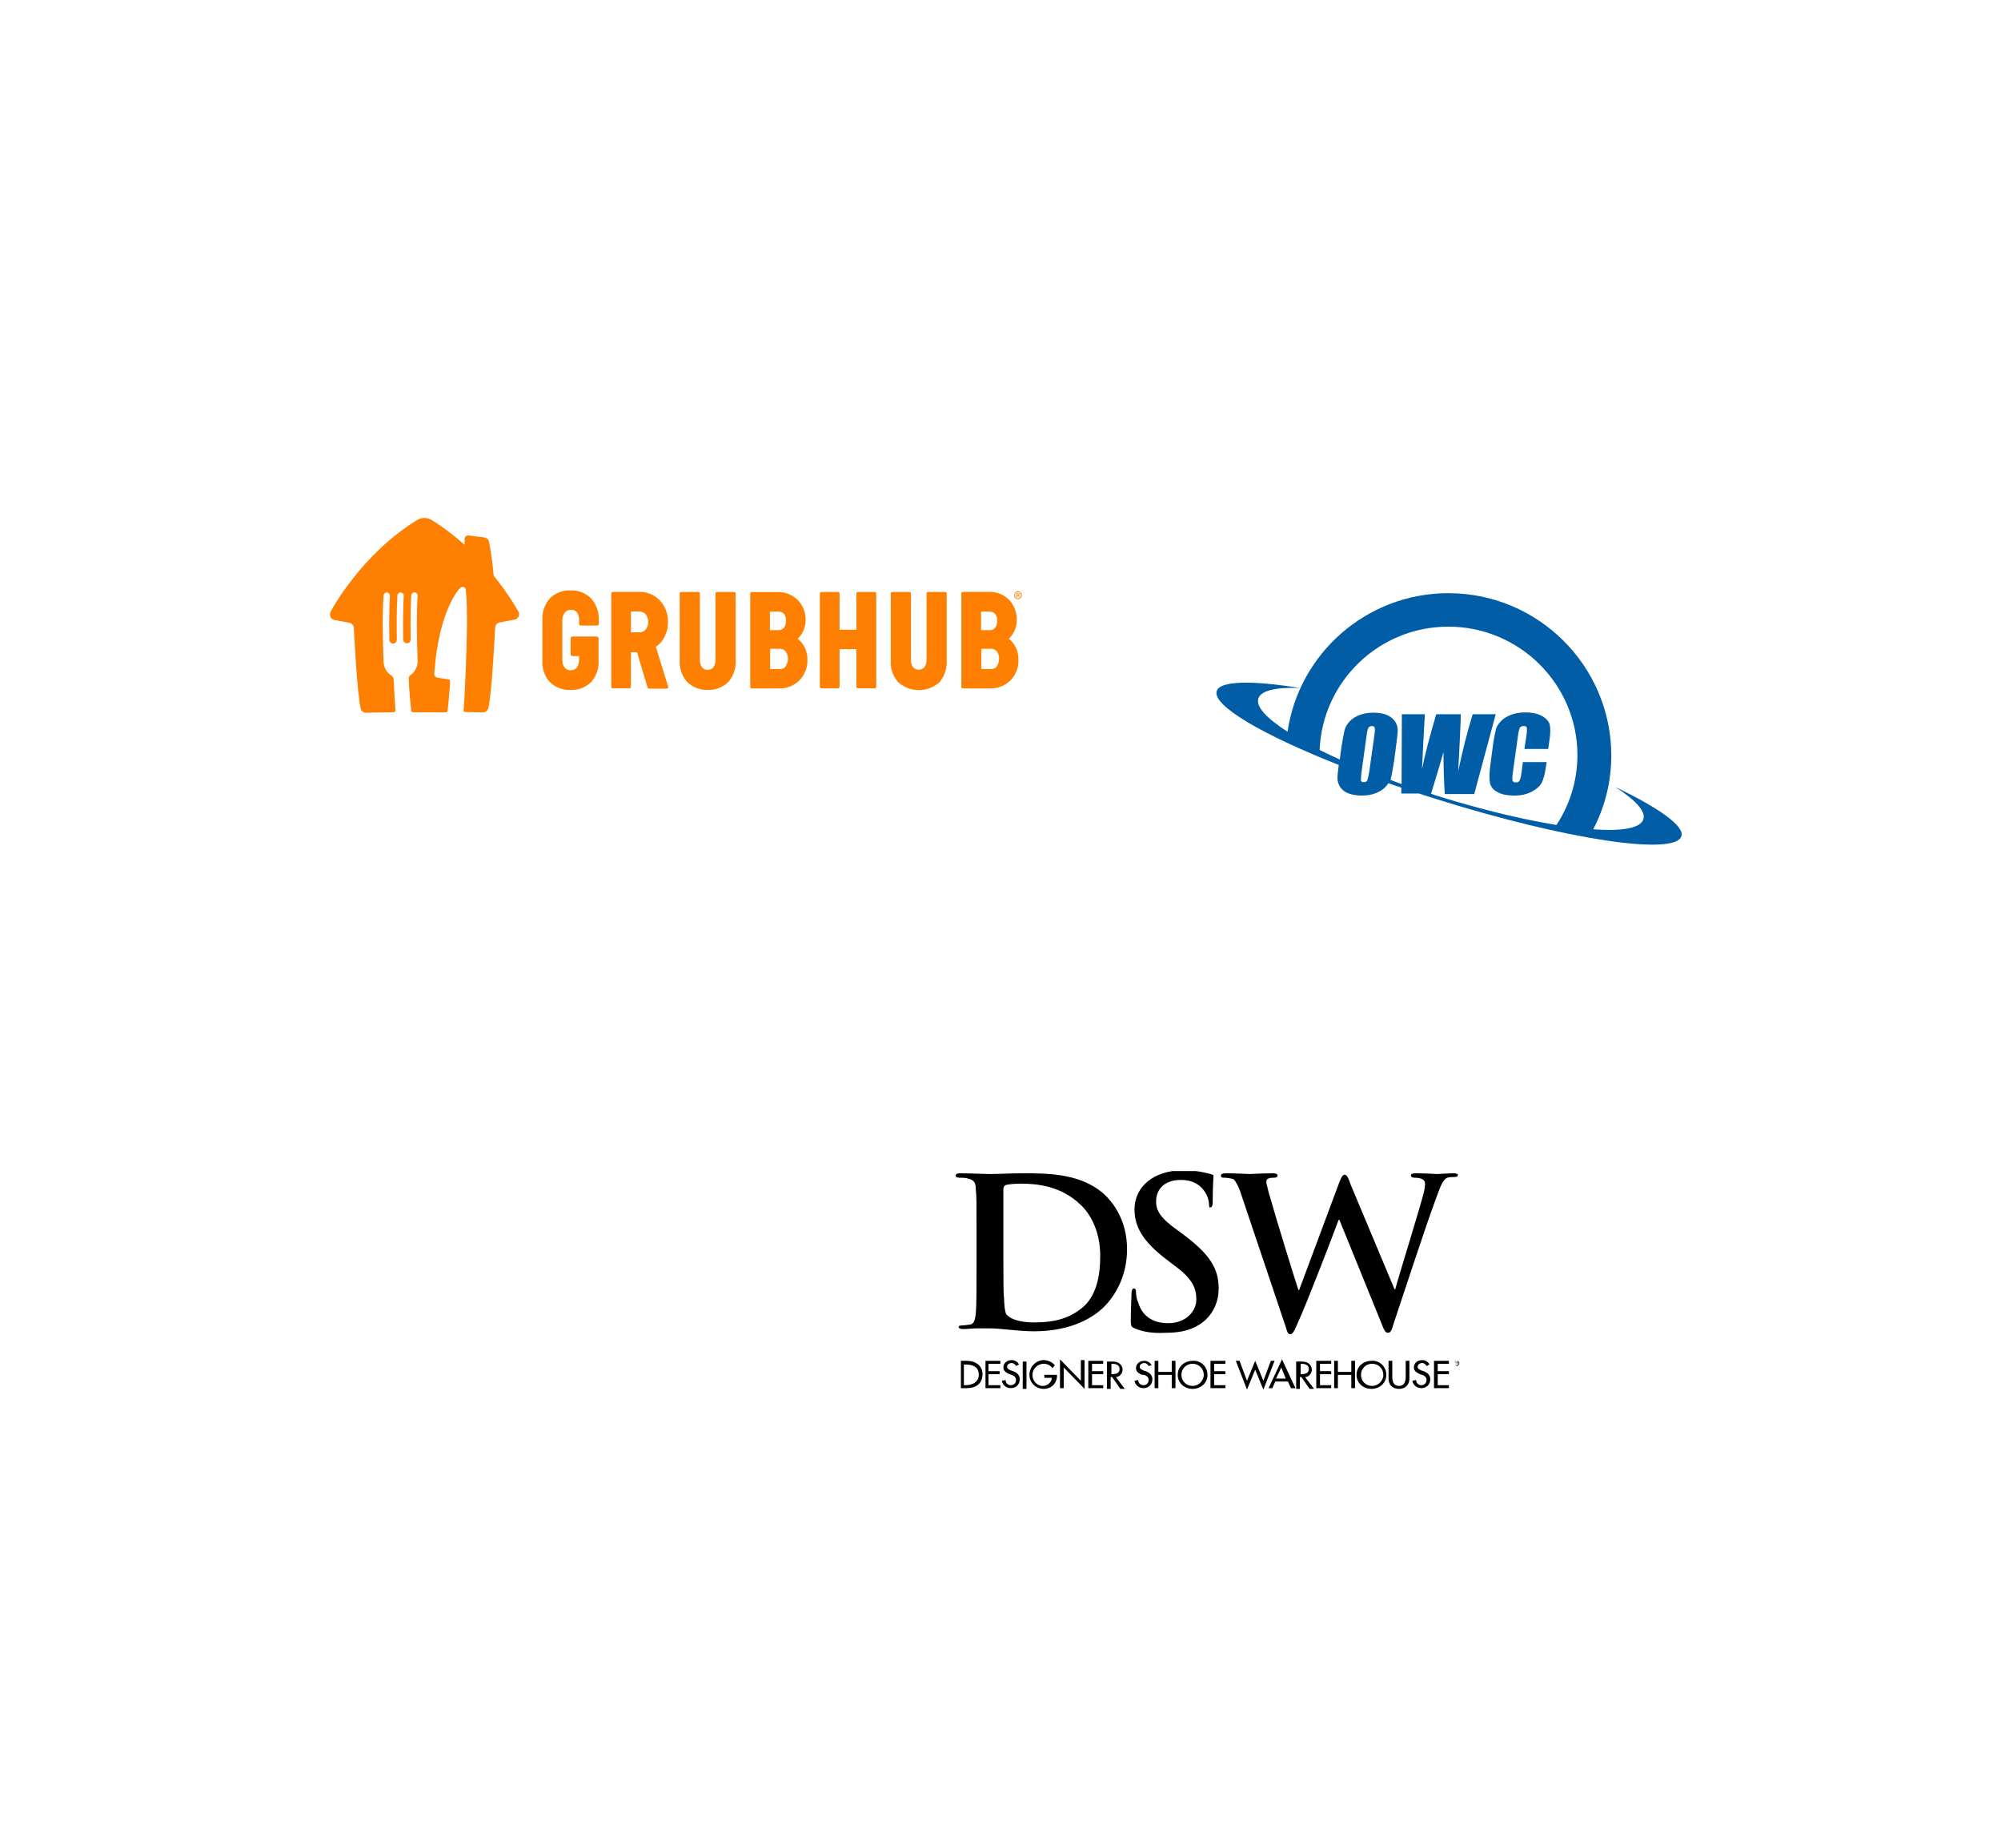 <svg width="564" height="521" viewBox="0 0 564 521" fill="none" xmlns="http://www.w3.org/2000/svg">
<g filter="url(#filter0_dd_6270_85281)">
<ellipse cx="339.983" cy="354.623" rx="125.024" ry="125.024" fill="white"/>
</g>
<g clip-path="url(#clip0_6270_85281)">
<path d="M275.249 347.791C275.249 338.842 275.249 337.177 275.039 335.304C275.039 333.431 274.619 332.598 272.729 332.182C272.099 331.974 271.259 331.974 270.419 331.974C269.789 331.974 269.369 331.766 269.369 331.349C269.369 330.933 269.789 330.725 270.629 330.725C273.779 330.725 277.559 330.933 279.239 330.933C281.129 330.933 284.699 330.725 288.269 330.725C295.619 330.725 305.488 330.725 311.998 337.385C314.938 340.507 317.668 345.294 317.668 352.161C317.668 359.446 314.518 365.065 311.158 368.395C308.428 371.1 302.339 375.263 291.419 375.263C289.319 375.263 286.799 375.055 284.699 374.847C282.389 374.638 280.499 374.43 278.819 374.43C278.189 374.43 276.929 374.43 275.459 374.43C274.199 374.43 272.519 374.638 271.469 374.638C270.629 374.638 270.209 374.43 270.209 374.014C270.209 373.806 270.419 373.598 271.259 373.598C272.099 373.598 272.939 373.39 273.359 373.39C274.619 373.182 274.829 371.933 275.039 370.268C275.249 367.771 275.249 363.192 275.249 357.781V347.791ZM282.809 354.243C282.809 360.486 282.809 364.857 283.019 366.106C283.019 367.562 283.229 369.852 283.649 370.476C284.489 371.517 286.799 372.765 291.419 372.765C297.509 372.765 301.499 371.517 305.068 368.603C308.848 365.481 310.108 360.07 310.108 354.035C310.108 346.542 306.958 341.755 304.438 339.466C298.979 334.263 292.259 333.639 287.639 333.639C286.169 333.639 283.859 333.847 283.439 334.055C283.019 334.263 282.809 334.679 282.809 335.304C282.809 337.385 282.809 342.38 282.809 346.958V354.243Z" fill="black"/>
<path d="M319.768 374.43C318.928 374.014 318.718 373.806 318.718 372.349C318.718 369.227 318.928 365.689 318.928 364.649C318.928 363.816 319.138 363.192 319.558 363.192C320.188 363.192 320.188 363.816 320.188 364.232C320.188 365.065 320.398 366.314 320.818 367.146C322.078 371.517 325.648 372.973 329.218 372.973C334.468 372.973 337.198 369.435 337.198 366.314C337.198 363.4 336.358 360.694 331.318 356.948L328.588 354.867C322.078 349.872 319.768 345.71 319.768 340.923C319.768 334.471 325.228 329.893 333.418 329.893C337.198 329.893 339.717 330.517 341.187 330.933C341.817 331.141 342.027 331.141 342.027 331.558C342.027 332.39 341.817 334.055 341.817 338.634C341.817 339.882 341.607 340.299 341.187 340.299C340.977 340.507 340.767 340.299 340.767 339.466C340.767 338.842 340.557 337.177 339.297 335.512C338.457 334.471 336.778 332.598 332.788 332.598C328.378 332.598 325.858 335.096 325.858 338.634C325.858 341.339 327.118 343.42 332.158 346.958L333.838 348.207C340.977 353.618 343.497 357.573 343.497 363.192C343.497 366.522 342.237 370.684 338.038 373.39C335.098 375.263 331.738 375.679 328.588 375.679C325.018 375.887 322.288 375.471 319.768 374.43Z" fill="black"/>
<path d="M349.798 336.552C349.168 334.471 348.328 333.014 347.698 332.39C347.068 332.182 345.808 331.974 345.178 331.974C344.548 331.974 344.128 331.974 344.128 331.349C344.128 330.933 344.548 330.725 345.388 330.725C348.538 330.725 351.687 330.933 352.317 330.933C352.737 330.933 355.467 330.725 358.827 330.725C359.667 330.725 360.087 330.933 360.087 331.349C360.087 331.766 359.667 331.974 359.037 331.974C358.617 331.974 357.987 331.974 357.567 332.182C356.937 332.39 356.937 332.806 356.937 333.431C357.147 334.263 357.567 336.344 358.407 338.842C359.457 342.796 364.917 360.486 365.967 363.608H366.177L377.517 333.223C378.147 331.558 378.567 331.141 378.987 331.141C379.617 331.141 380.037 331.974 380.667 333.847L393.056 363.4H393.266C394.316 359.446 399.146 344.045 401.036 337.177C401.456 335.72 401.666 334.471 401.666 333.639C401.666 332.806 401.036 331.974 398.726 331.974C398.096 331.974 397.676 331.766 397.676 331.349C397.676 330.933 398.096 330.725 398.936 330.725C402.086 330.725 404.606 330.933 405.026 330.933C405.446 330.933 407.966 330.725 409.856 330.725C410.486 330.725 410.906 330.933 410.906 331.141C410.906 331.558 410.696 331.766 410.066 331.766C409.436 331.766 408.596 331.766 407.966 331.974C406.496 332.598 405.866 334.888 404.606 338.217C401.876 345.502 395.786 364.232 392.846 372.974C392.216 375.055 392.006 375.679 391.166 375.679C390.536 375.679 390.116 375.055 389.276 372.765L377.517 343.837H377.307C376.257 346.75 368.277 367.562 365.757 372.974C364.707 375.471 364.287 376.095 363.657 376.095C363.027 376.095 362.817 375.471 362.397 374.014L349.798 336.552Z" fill="black"/>
<path d="M409.855 384.212C409.855 383.796 410.275 383.587 410.695 383.587C411.115 383.587 411.325 384.004 411.325 384.212C411.325 384.628 410.905 385.044 410.695 385.044C410.065 384.836 409.855 384.628 409.855 384.212ZM411.115 384.212C411.115 383.796 410.905 383.587 410.485 383.587C410.065 383.587 409.855 383.796 409.855 384.212C409.855 384.628 410.065 384.836 410.485 384.836C410.905 384.836 411.115 384.628 411.115 384.212ZM410.905 384.628L410.485 384.212H410.275V384.628V383.796H410.695H410.905V384.004C410.905 384.212 410.695 384.212 410.695 384.212L410.905 384.628ZM410.485 384.212C410.695 384.212 410.695 384.212 410.695 384.004C410.695 383.796 410.485 383.796 410.485 383.796H410.275L410.485 384.212Z" fill="black"/>
<path d="M270.839 383.587H272.519C274.829 383.587 276.929 384.836 276.929 387.334C276.929 390.039 275.039 391.288 272.519 391.288H270.839V383.587ZM271.679 390.455H272.099C273.989 390.455 275.879 389.623 275.879 387.542C275.879 385.252 274.199 384.628 272.099 384.628H271.679V390.455Z" fill="black"/>
<path d="M277.769 383.587H281.968V384.42H278.609V386.501H281.758V387.334H278.609V390.455H281.968V391.288H277.769V383.587Z" fill="black"/>
<path d="M286.379 385.044C286.169 384.628 285.749 384.211 285.119 384.211C284.489 384.211 283.859 384.628 283.859 385.252C283.859 385.876 284.489 386.084 284.909 386.293L285.539 386.501C286.589 386.917 287.429 387.541 287.429 388.79C287.429 390.247 286.379 391.287 284.909 391.287C283.649 391.287 282.599 390.455 282.389 389.206L283.439 388.998C283.439 389.831 284.069 390.455 284.909 390.455C285.749 390.455 286.379 389.831 286.379 388.998C286.379 388.166 285.749 387.749 285.119 387.541L284.489 387.333C283.649 386.917 282.809 386.501 282.809 385.46C282.809 384.211 283.859 383.379 285.119 383.379C285.959 383.379 286.799 383.795 287.219 384.628L286.379 385.044Z" fill="black"/>
<path d="M289.319 391.496H288.269V383.795H289.319V391.496Z" fill="black"/>
<path d="M297.928 387.541V387.749C297.928 389.831 296.459 391.496 294.149 391.496C291.839 391.496 290.159 389.623 290.159 387.541C290.159 385.252 292.049 383.379 294.149 383.379C295.409 383.379 296.669 384.003 297.299 384.836L296.669 385.668C296.039 384.836 295.199 384.42 294.149 384.42C292.469 384.42 290.999 385.876 290.999 387.541C290.999 389.206 292.259 390.663 293.939 390.663C295.199 390.663 296.459 389.623 296.459 388.374H294.359V387.541H297.928Z" fill="black"/>
<path d="M298.768 383.171L304.648 389.206V383.379H305.698V391.496L299.818 385.46V391.288H298.768V383.171Z" fill="black"/>
<path d="M306.748 383.587H310.948V384.42H307.798V386.501H310.948V387.334H307.798V390.455H310.948V391.288H306.748V383.587Z" fill="black"/>
<path d="M317.038 391.496H315.778L313.468 388.166H313.048V391.496H311.998V383.795H313.258C313.888 383.795 314.728 383.795 315.358 384.212C315.988 384.628 316.408 385.252 316.408 386.085C316.408 387.125 315.568 388.166 314.518 388.166L317.038 391.496ZM313.048 387.333H313.468C314.518 387.333 315.568 387.125 315.568 385.877C315.568 384.628 314.308 384.42 313.468 384.42H313.258V387.333H313.048Z" fill="black"/>
<path d="M323.757 385.044C323.547 384.628 323.127 384.212 322.498 384.212C321.868 384.212 321.238 384.628 321.238 385.252C321.238 385.877 321.868 386.085 322.288 386.293L322.918 386.501C323.967 386.917 324.807 387.542 324.807 388.79C324.807 390.247 323.757 391.288 322.288 391.288C321.028 391.288 319.978 390.455 319.768 389.207L320.818 388.999C320.818 389.831 321.448 390.455 322.288 390.455C323.127 390.455 323.757 389.831 323.757 388.999C323.757 388.166 323.127 387.75 322.498 387.542H321.868C321.028 387.125 320.188 386.709 320.188 385.669C320.188 384.42 321.238 383.587 322.498 383.587C323.337 383.587 324.177 384.004 324.597 384.836L323.757 385.044Z" fill="black"/>
<path d="M330.268 386.709V383.587H331.318V391.288H330.268V387.542H326.488V391.288H325.438V383.587H326.488V386.709H330.268Z" fill="black"/>
<path d="M340.347 387.541C340.347 389.831 338.457 391.496 336.147 391.496C333.837 391.496 331.948 389.831 331.948 387.541C331.948 385.252 333.837 383.587 336.147 383.587C338.457 383.379 340.347 385.252 340.347 387.541ZM339.297 387.541C339.297 385.876 338.037 384.42 336.147 384.42C334.257 384.42 332.997 385.876 332.997 387.541C332.997 389.414 334.467 390.663 336.147 390.663C337.827 390.663 339.297 389.206 339.297 387.541Z" fill="black"/>
<path d="M341.187 383.587H345.387V384.42H342.237V386.501H345.387V387.334H342.237V390.455H345.387V391.288H341.187V383.587Z" fill="black"/>
<path d="M351.477 389.207L353.787 383.587L356.096 389.207L358.196 383.587H359.246L356.096 391.704L353.787 386.085L351.477 391.704L348.327 383.587H349.377L351.477 389.207Z" fill="black"/>
<path d="M359.457 389.414L358.617 391.288H357.567L361.347 383.171L365.126 391.288H363.866L363.026 389.414H359.457ZM361.137 385.46L359.667 388.582H362.397L361.137 385.46Z" fill="black"/>
<path d="M370.377 391.496H369.117L366.807 388.166H366.387V391.496H365.337V383.795H366.597C367.227 383.795 368.067 383.795 368.697 384.212C369.327 384.628 369.747 385.252 369.747 386.085C369.747 387.125 368.907 388.166 367.857 388.166L370.377 391.496ZM366.597 387.333H366.807C367.857 387.333 368.907 387.125 368.907 385.877C368.907 384.628 367.647 384.42 366.807 384.42H366.597V387.333Z" fill="black"/>
<path d="M371.006 383.587H375.206V384.42H372.056V386.501H375.206V387.334H372.056V390.455H375.206V391.288H371.006V383.587Z" fill="black"/>
<path d="M380.876 386.709V383.587H381.926V391.288H380.876V387.542H377.096V391.288H376.046V383.587H377.096V386.709H380.876Z" fill="black"/>
<path d="M390.746 387.541C390.746 389.831 388.856 391.496 386.546 391.496C384.236 391.496 382.346 389.831 382.346 387.541C382.346 385.252 384.236 383.587 386.546 383.587C388.856 383.379 390.746 385.252 390.746 387.541ZM389.906 387.541C389.906 385.876 388.646 384.42 386.756 384.42C384.866 384.42 383.606 385.876 383.606 387.541C383.606 389.414 385.076 390.663 386.756 390.663C388.436 390.663 389.906 389.206 389.906 387.541Z" fill="black"/>
<path d="M392.426 383.587V388.166C392.426 389.415 392.846 390.664 394.316 390.664C395.786 390.664 396.206 389.415 396.206 388.166V383.587H397.256V388.582C397.256 390.247 396.206 391.496 394.316 391.496C392.426 391.496 391.376 390.247 391.376 388.582V383.587H392.426Z" fill="black"/>
<path d="M402.086 385.044C401.876 384.628 401.456 384.211 400.826 384.211C400.196 384.211 399.566 384.628 399.566 385.252C399.566 385.876 400.196 386.084 400.616 386.293L401.246 386.501C402.296 386.917 403.136 387.541 403.136 388.79C403.136 390.247 402.086 391.287 400.616 391.287C399.356 391.287 398.306 390.455 398.096 389.206L399.146 388.998C399.146 389.831 399.776 390.455 400.616 390.455C401.456 390.455 402.086 389.831 402.086 388.998C402.086 388.166 401.456 387.749 400.826 387.541L400.196 387.333C399.356 386.917 398.516 386.501 398.516 385.46C398.516 384.211 399.566 383.379 400.826 383.379C401.666 383.379 402.506 383.795 402.926 384.628L402.086 385.044Z" fill="black"/>
<path d="M404.186 383.587H408.386V384.42H405.236V386.501H408.386V387.334H405.236V390.455H408.386V391.288H404.186V383.587Z" fill="black"/>
</g>
<g filter="url(#filter1_dd_6270_85281)">
<circle cx="193.32" cy="177.32" r="135.32" fill="white"/>
</g>
<path d="M286.96 167.714C287.057 167.714 287.155 167.649 287.155 167.519C287.155 167.389 287.09 167.324 286.96 167.324H286.765V167.714H286.96ZM286.57 167.194H286.992C287.22 167.194 287.35 167.324 287.35 167.551C287.35 167.714 287.22 167.811 287.155 167.844C287.155 167.844 287.155 167.844 287.187 167.909L287.415 168.331H287.187L286.992 167.909H286.797V168.331H286.57V167.194ZM286.927 168.656C287.415 168.656 287.772 168.266 287.772 167.779C287.772 167.291 287.415 166.901 286.927 166.901C286.44 166.901 286.082 167.291 286.082 167.779C286.082 168.266 286.472 168.656 286.927 168.656ZM286.927 166.673C287.512 166.673 288 167.161 288 167.779C288 168.396 287.512 168.884 286.927 168.884C286.342 168.884 285.855 168.396 285.855 167.779C285.887 167.161 286.342 166.673 286.927 166.673ZM281.596 185.689C281.629 186.469 281.369 187.249 280.914 187.867L280.946 187.9L280.979 187.867C280.556 188.387 279.906 188.647 279.256 188.582H276.591V182.894H279.256C279.906 182.829 280.556 183.121 280.979 183.609L280.946 183.576C281.401 184.194 281.629 184.942 281.596 185.689ZM276.558 172.394H278.898C279.484 172.362 280.069 172.589 280.459 173.012L280.491 173.045C280.914 173.597 281.109 174.28 281.044 174.962C281.109 175.677 280.881 176.425 280.459 177.01V176.978C280.069 177.433 279.516 177.66 278.898 177.628H276.526V172.394H276.558ZM287.057 185.657V185.689C287.057 183.479 286.05 181.398 284.327 180.001L284.359 180.033L284.392 180.001C285.822 178.635 286.602 176.75 286.602 174.8V174.897C286.667 172.849 285.952 170.834 284.619 169.274L284.652 169.339C283.189 167.714 281.109 166.803 278.898 166.836H271.422C271.162 166.836 270.967 167.031 270.967 167.291V193.588C270.967 193.848 271.162 194.043 271.422 194.043H279.191C281.564 194.076 283.807 193.068 285.302 191.248L285.27 191.28C286.57 189.655 287.187 187.672 287.057 185.657ZM266.839 186.014V167.291C266.806 167.064 266.644 166.868 266.416 166.868H261.606C261.378 166.836 261.151 167.031 261.151 167.259V185.982C261.183 186.729 260.988 187.477 260.533 188.095C259.753 188.94 258.42 189.037 257.542 188.257C257.477 188.225 257.445 188.16 257.38 188.095C256.925 187.477 256.73 186.762 256.762 186.014V167.291C256.73 167.064 256.535 166.868 256.307 166.868H251.529C251.301 166.868 251.074 167.031 251.074 167.291V186.079C250.911 188.29 251.626 190.5 253.089 192.223L253.154 192.288C256.502 195.311 261.606 195.278 264.921 192.19L264.856 192.255C266.286 190.467 267.002 188.257 266.839 186.014ZM246.523 166.868H241.842C241.582 166.868 241.387 167.064 241.387 167.324V177.498H236.641V167.324C236.641 167.064 236.446 166.868 236.186 166.868H231.538C231.278 166.868 231.083 167.064 231.083 167.324V193.555C231.083 193.815 231.278 194.011 231.538 194.011H236.186C236.446 194.011 236.641 193.815 236.641 193.555V182.991H241.387V193.555C241.387 193.815 241.582 194.011 241.842 194.011H246.523C246.783 194.011 246.978 193.815 246.978 193.555V167.324C246.978 167.096 246.783 166.868 246.523 166.868ZM222.079 185.689C222.112 186.469 221.851 187.249 221.396 187.867L221.429 187.9L221.461 187.867C221.039 188.387 220.389 188.647 219.739 188.582H217.073V182.894H219.739C220.389 182.829 221.039 183.121 221.461 183.609L221.429 183.576C221.884 184.194 222.112 184.942 222.079 185.689ZM217.041 172.394H219.381C219.966 172.362 220.551 172.589 220.941 173.012L220.974 173.045C221.396 173.597 221.591 174.28 221.526 174.962C221.591 175.677 221.364 176.425 220.941 177.01V176.978C220.551 177.433 219.999 177.66 219.381 177.628H217.008V172.394H217.041ZM227.572 185.657V185.722C227.572 183.511 226.565 181.431 224.842 180.033L224.874 180.001C226.305 178.635 227.085 176.75 227.085 174.8C227.117 172.817 226.402 170.899 225.102 169.371V169.404C223.639 167.779 221.559 166.868 219.349 166.901H211.905C211.645 166.901 211.45 167.096 211.45 167.356V193.588C211.45 193.848 211.645 194.043 211.905 194.043H219.706C222.079 194.076 224.322 193.068 225.817 191.248L225.785 191.28C227.085 189.655 227.702 187.672 227.572 185.657ZM207.354 186.014V167.291C207.322 167.064 207.127 166.868 206.899 166.868H202.121C201.893 166.868 201.666 167.031 201.666 167.291V186.014C201.698 186.794 201.471 187.542 201.016 188.16C200.235 189.005 198.903 189.07 198.058 188.29C197.993 188.257 197.96 188.192 197.895 188.127C197.44 187.509 197.245 186.794 197.277 186.047V167.291C197.277 167.064 197.082 166.868 196.855 166.868H196.822H192.044C191.816 166.836 191.589 167.031 191.589 167.259V185.982C191.426 188.225 192.142 190.467 193.604 192.158C195.132 193.685 197.245 194.531 199.455 194.466H199.52C201.698 194.531 203.811 193.718 205.371 192.158C206.769 190.467 207.517 188.257 207.354 186.014ZM181.967 177.498C181.512 178.018 180.83 178.278 180.115 178.245H177.839V172.362H180.115C180.83 172.329 181.48 172.622 181.967 173.11V173.142C182.455 173.727 182.715 174.475 182.682 175.222V175.255C182.747 176.068 182.487 176.88 181.967 177.498ZM184.86 182.341C185.348 181.984 185.803 181.593 186.193 181.171L186.161 181.203C187.591 179.546 188.338 177.433 188.273 175.255V175.19C188.306 173.045 187.526 170.964 186.096 169.371L186.193 169.469C184.763 167.844 182.715 166.901 180.57 166.836H172.736C172.476 166.836 172.281 167.031 172.281 167.291V193.555C172.281 193.815 172.476 194.011 172.736 194.011H177.384C177.644 194.011 177.839 193.815 177.839 193.555V183.869H179.562L182.52 193.783C182.585 193.978 182.747 194.108 182.975 194.108H187.916C188.078 194.108 188.208 194.043 188.306 193.913C188.371 193.783 188.371 193.62 188.306 193.49L184.86 182.341ZM166.657 168.721C165.097 167.161 162.984 166.348 160.806 166.413H160.774C158.596 166.348 156.451 167.161 154.923 168.721L154.988 168.656C153.493 170.379 152.745 172.589 152.875 174.832V186.014C152.712 188.257 153.428 190.5 154.89 192.19C156.418 193.718 158.531 194.563 160.741 194.498H160.839C163.017 194.563 165.162 193.75 166.69 192.19C168.153 190.467 168.868 188.257 168.705 185.982V179.871C168.705 179.611 168.478 179.416 168.218 179.416H161.326C161.066 179.416 160.839 179.611 160.839 179.871V184.454C160.871 184.714 161.066 184.942 161.326 184.942H163.212V185.982C163.244 186.762 163.017 187.542 162.562 188.192L162.594 188.16C162.172 188.68 161.554 188.972 160.904 188.907H160.871C160.221 188.972 159.571 188.712 159.181 188.192C158.693 187.574 158.466 186.794 158.498 186.014V174.897C158.466 174.085 158.726 173.305 159.214 172.654C159.636 172.134 160.254 171.842 160.904 171.907H160.936C161.586 171.842 162.237 172.102 162.627 172.622L162.659 172.654C163.082 173.305 163.309 174.085 163.212 174.865V175.905C163.244 176.133 163.439 176.328 163.667 176.328H168.315C168.543 176.328 168.77 176.165 168.77 175.905V174.865C168.9 172.654 168.12 170.444 166.657 168.721ZM139.32 162.48C139.223 162.35 139.125 162.188 139.125 162.025C138.638 156.434 137.825 152.696 137.825 152.696C137.695 152.046 137.142 151.591 136.525 151.493L132.039 150.941C132.007 150.941 131.974 150.941 131.909 150.941C131.389 150.941 130.966 151.363 130.966 151.883V153.444C130.966 153.476 130.934 153.509 130.901 153.509H130.869C128.203 151.103 125.18 148.763 121.832 146.683C121.182 146.26 120.435 146 119.622 146C118.809 146 118.029 146.26 117.412 146.683C101.971 156.207 93.455 171.744 93.13 172.589C93.032 172.784 93 173.012 93 173.24C93 173.955 93.488 174.572 94.17 174.735L98.623 175.58C99.209 175.742 99.664 176.263 99.729 176.88C99.761 177.66 100.606 195.213 101.679 199.764C101.841 200.414 102.459 200.902 103.174 200.902H103.207C105.807 200.837 108.18 200.804 110.748 200.772H110.78C110.845 200.772 110.91 200.772 110.975 200.772C111.236 200.772 111.463 200.544 111.463 200.284C111.366 198.756 111.138 195.246 110.943 191.573C110.943 191.475 110.943 191.378 110.91 191.28C110.878 190.955 110.715 190.695 110.455 190.532C109.123 189.72 108.213 188.29 108.115 186.664C107.887 180.521 107.757 173.402 108.115 167.844C108.148 167.389 108.538 166.999 108.993 166.999C109.48 166.999 109.903 167.389 109.903 167.876C109.903 167.909 109.903 167.909 109.903 167.941C109.675 171.647 109.675 176.035 109.74 180.358C109.74 180.943 110.228 181.398 110.813 181.398C111.398 181.398 111.853 180.911 111.853 180.326C111.788 175.97 111.788 171.549 112.016 167.844C112.048 167.389 112.438 166.999 112.893 166.999C113.381 166.999 113.803 167.389 113.803 167.876C113.803 167.909 113.803 167.909 113.803 167.941C113.576 171.647 113.576 176.003 113.641 180.293C113.641 180.878 114.129 181.333 114.714 181.333C115.299 181.333 115.754 180.846 115.754 180.261C115.689 175.938 115.689 171.517 115.916 167.811C115.949 167.356 116.339 166.966 116.794 166.966C117.282 166.966 117.704 167.356 117.704 167.844C117.704 167.876 117.704 167.876 117.704 167.909C117.379 173.305 117.477 180.163 117.704 186.177V186.242C117.704 186.274 117.704 186.307 117.704 186.339C117.704 186.372 117.704 186.372 117.704 186.404C117.704 188.062 116.891 189.492 115.624 190.37C115.396 190.532 115.234 190.76 115.234 191.053C115.234 191.053 115.136 191.963 115.526 196.448C115.721 198.399 115.851 199.764 115.916 200.349C115.949 200.577 116.144 200.772 116.371 200.772C116.501 200.772 116.664 200.772 116.794 200.772C117.639 200.772 118.549 200.772 119.459 200.772H119.622H119.784C120.955 200.772 122.06 200.772 123.133 200.772L125.668 200.804C125.895 200.804 126.091 200.609 126.156 200.382C126.741 195.018 126.871 192.028 126.871 192.028C126.871 191.768 126.676 191.54 126.383 191.508L123.328 191.02C122.84 190.923 122.547 190.63 122.45 190.272C122.385 190.045 122.417 189.785 122.417 189.785C123.653 171.939 129.536 165.893 129.536 165.893C129.699 165.731 129.829 165.633 129.829 165.633C129.991 165.536 130.186 165.438 130.381 165.438C130.771 165.438 131.129 165.698 131.259 166.023C131.259 166.023 131.291 166.153 131.324 166.446C131.844 172.069 131.584 181.626 131.259 189.07C130.999 195.408 130.674 200.349 130.674 200.349C130.674 200.544 130.836 200.707 131.031 200.707C132.689 200.739 134.347 200.772 136.102 200.804H136.135C136.85 200.804 137.435 200.317 137.63 199.666C138.703 195.116 139.515 177.563 139.58 176.783C139.645 176.165 140.1 175.645 140.685 175.482L145.139 174.637C145.789 174.475 146.309 173.857 146.309 173.142C146.309 172.914 146.244 172.687 146.179 172.492C145.951 172.134 143.643 167.844 139.32 162.48Z" fill="#FF8000"/>
<g filter="url(#filter2_dd_6270_85281)">
<ellipse cx="410.772" cy="208.153" rx="95.228" ry="95.228" fill="white"/>
</g>
<g clip-path="url(#clip1_6270_85281)">
<path d="M436.815 204.294C436.523 203.278 435.795 202.48 434.628 201.826C433.462 201.173 431.859 200.81 429.891 200.81C428.433 200.81 427.122 201.028 425.955 201.463C424.789 201.899 423.842 202.479 423.113 203.205C422.384 203.931 421.874 204.73 421.655 205.528C421.437 206.326 421.218 207.56 420.927 209.157L420.052 215.762C419.76 217.94 419.76 219.609 419.979 220.771C420.271 221.86 420.927 222.731 422.166 223.311C423.332 223.964 424.935 224.255 426.83 224.255C428.725 224.255 430.328 223.892 431.713 223.166C433.098 222.44 434.045 221.569 434.556 220.626C435.066 219.609 435.503 218.013 435.795 215.69L435.94 214.819H429.235L428.871 217.65C428.725 218.884 428.506 219.682 428.288 220.045C428.069 220.408 427.777 220.553 427.267 220.553C426.757 220.553 426.466 220.408 426.32 220.045C426.247 219.682 426.247 219.029 426.393 217.867L427.85 207.415C427.996 206.254 428.215 205.528 428.361 205.165C428.579 204.802 428.944 204.657 429.454 204.657C429.964 204.657 430.255 204.802 430.328 205.093C430.401 205.383 430.401 206.109 430.255 207.197L429.672 211.117H436.378L436.669 209.012C437.034 206.835 437.034 205.31 436.815 204.294Z" fill="#005DA6"/>
<path d="M455.325 221.86C460.937 225.489 463.925 228.683 463.196 230.933C462.395 233.473 457.147 234.344 449.057 233.763C452.337 227.521 454.159 220.408 454.159 212.859C454.086 187.672 433.533 167.204 408.243 167.204C385.212 167.204 366.117 184.188 362.91 206.254C357.007 202.48 353.946 199.213 354.675 196.891C355.404 194.641 359.631 193.697 366.336 193.915C352.78 191.737 343.888 191.882 342.941 194.786C341.629 198.85 355.841 207.125 377.341 215.617C377.122 217.287 376.977 218.521 376.977 219.319C376.977 220.263 377.268 221.134 377.778 221.932C378.361 222.731 379.163 223.311 380.183 223.674C381.204 224.037 382.443 224.255 383.828 224.255C385.285 224.255 386.597 224.037 387.69 223.602C388.856 223.166 389.804 222.585 390.533 221.787C390.824 221.497 391.116 221.134 391.334 220.771C392.573 221.206 393.74 221.642 394.979 222.005V223.674H399.935C401.684 224.255 403.433 224.763 405.182 225.344C441.332 236.667 472.161 241.312 473.91 235.723C474.93 232.965 467.642 227.739 455.325 221.86ZM385.358 219.972C385.212 220.335 384.848 220.481 384.411 220.481C383.973 220.481 383.682 220.335 383.609 220.045C383.536 219.755 383.609 218.956 383.755 217.65L385.212 207.125C385.358 205.964 385.577 205.238 385.795 205.02C386.014 204.802 386.306 204.657 386.67 204.657C387.107 204.657 387.326 204.802 387.472 205.093C387.545 205.383 387.545 206.036 387.399 207.125L385.941 217.505C385.723 218.811 385.504 219.61 385.358 219.972ZM403.36 223.747C405.182 217.795 406.348 213.875 406.858 211.988C406.858 216.416 407.004 220.335 407.223 223.819H415.531L421.581 201.318H415.094C413.491 206.544 412.179 211.843 411.013 217.359L411.45 208.794C411.669 204.512 411.741 202.044 411.741 201.318H404.818C402.923 207.706 401.611 212.859 400.809 216.779L401.174 209.157L401.611 201.318H395.124L395.051 220.989C394.031 220.626 392.938 220.263 391.918 219.827C391.99 219.682 392.063 219.464 392.063 219.319C392.282 218.376 392.573 216.779 392.938 214.529L393.448 210.682C393.74 208.359 393.958 206.762 393.958 205.818C393.958 204.875 393.667 204.004 393.157 203.278C392.573 202.48 391.772 201.899 390.751 201.463C389.731 201.101 388.492 200.883 387.107 200.883C385.65 200.883 384.338 201.101 383.245 201.536C382.078 201.972 381.131 202.552 380.402 203.351C379.673 204.149 379.163 205.02 378.944 205.964C378.726 206.907 378.434 208.504 378.07 210.754L377.633 214.093C375.665 213.222 373.77 212.279 371.948 211.407C372.75 192.027 388.711 176.64 408.243 176.64C428.286 176.64 444.611 192.898 444.611 212.859C444.611 220.118 442.425 226.868 438.708 232.53C429.233 231.005 417.718 228.247 405.546 224.473C404.818 224.255 404.089 224.037 403.36 223.747Z" fill="#005DA6"/>
</g>
<defs>
<filter id="filter0_dd_6270_85281" x="202.231" y="217.931" width="275.504" height="275.504" filterUnits="userSpaceOnUse" color-interpolation-filters="sRGB">
<feFlood flood-opacity="0" result="BackgroundImageFix"/>
<feColorMatrix in="SourceAlpha" type="matrix" values="0 0 0 0 0 0 0 0 0 0 0 0 0 0 0 0 0 0 127 0" result="hardAlpha"/>
<feOffset dy="1.061"/>
<feGaussianBlur stdDeviation="6.364"/>
<feColorMatrix type="matrix" values="0 0 0 0 0 0 0 0 0 0 0 0 0 0 0 0 0 0 0.08 0"/>
<feBlend mode="normal" in2="BackgroundImageFix" result="effect1_dropShadow_6270_85281"/>
<feColorMatrix in="SourceAlpha" type="matrix" values="0 0 0 0 0 0 0 0 0 0 0 0 0 0 0 0 0 0 127 0" result="hardAlpha"/>
<feOffset/>
<feGaussianBlur stdDeviation="1.061"/>
<feColorMatrix type="matrix" values="0 0 0 0 0 0 0 0 0 0 0 0 0 0 0 0 0 0 0.04 0"/>
<feBlend mode="normal" in2="effect1_dropShadow_6270_85281" result="effect2_dropShadow_6270_85281"/>
<feBlend mode="normal" in="SourceGraphic" in2="effect2_dropShadow_6270_85281" result="shape"/>
</filter>
<filter id="filter1_dd_6270_85281" x="45.419" y="30.468" width="295.802" height="295.801" filterUnits="userSpaceOnUse" color-interpolation-filters="sRGB">
<feFlood flood-opacity="0" result="BackgroundImageFix"/>
<feColorMatrix in="SourceAlpha" type="matrix" values="0 0 0 0 0 0 0 0 0 0 0 0 0 0 0 0 0 0 127 0" result="hardAlpha"/>
<feOffset dy="1.048"/>
<feGaussianBlur stdDeviation="6.29"/>
<feColorMatrix type="matrix" values="0 0 0 0 0 0 0 0 0 0 0 0 0 0 0 0 0 0 0.08 0"/>
<feBlend mode="normal" in2="BackgroundImageFix" result="effect1_dropShadow_6270_85281"/>
<feColorMatrix in="SourceAlpha" type="matrix" values="0 0 0 0 0 0 0 0 0 0 0 0 0 0 0 0 0 0 127 0" result="hardAlpha"/>
<feOffset/>
<feGaussianBlur stdDeviation="1.048"/>
<feColorMatrix type="matrix" values="0 0 0 0 0 0 0 0 0 0 0 0 0 0 0 0 0 0 0.04 0"/>
<feBlend mode="normal" in2="effect1_dropShadow_6270_85281" result="effect2_dropShadow_6270_85281"/>
<feBlend mode="normal" in="SourceGraphic" in2="effect2_dropShadow_6270_85281" result="shape"/>
</filter>
<filter id="filter2_dd_6270_85281" x="301.855" y="100.377" width="217.834" height="217.834" filterUnits="userSpaceOnUse" color-interpolation-filters="sRGB">
<feFlood flood-opacity="0" result="BackgroundImageFix"/>
<feColorMatrix in="SourceAlpha" type="matrix" values="0 0 0 0 0 0 0 0 0 0 0 0 0 0 0 0 0 0 127 0" result="hardAlpha"/>
<feOffset dy="1.141"/>
<feGaussianBlur stdDeviation="6.845"/>
<feColorMatrix type="matrix" values="0 0 0 0 0 0 0 0 0 0 0 0 0 0 0 0 0 0 0.08 0"/>
<feBlend mode="normal" in2="BackgroundImageFix" result="effect1_dropShadow_6270_85281"/>
<feColorMatrix in="SourceAlpha" type="matrix" values="0 0 0 0 0 0 0 0 0 0 0 0 0 0 0 0 0 0 127 0" result="hardAlpha"/>
<feOffset/>
<feGaussianBlur stdDeviation="1.141"/>
<feColorMatrix type="matrix" values="0 0 0 0 0 0 0 0 0 0 0 0 0 0 0 0 0 0 0.04 0"/>
<feBlend mode="normal" in2="effect1_dropShadow_6270_85281" result="effect2_dropShadow_6270_85281"/>
<feBlend mode="normal" in="SourceGraphic" in2="effect2_dropShadow_6270_85281" result="shape"/>
</filter>
<clipPath id="clip0_6270_85281">
<rect width="141.956" height="61.604" fill="white" transform="translate(269.368 330.101)"/>
</clipPath>
<clipPath id="clip1_6270_85281">
<rect width="131.188" height="71.06" fill="white" transform="translate(342.871 167.204)"/>
</clipPath>
</defs>
</svg>
